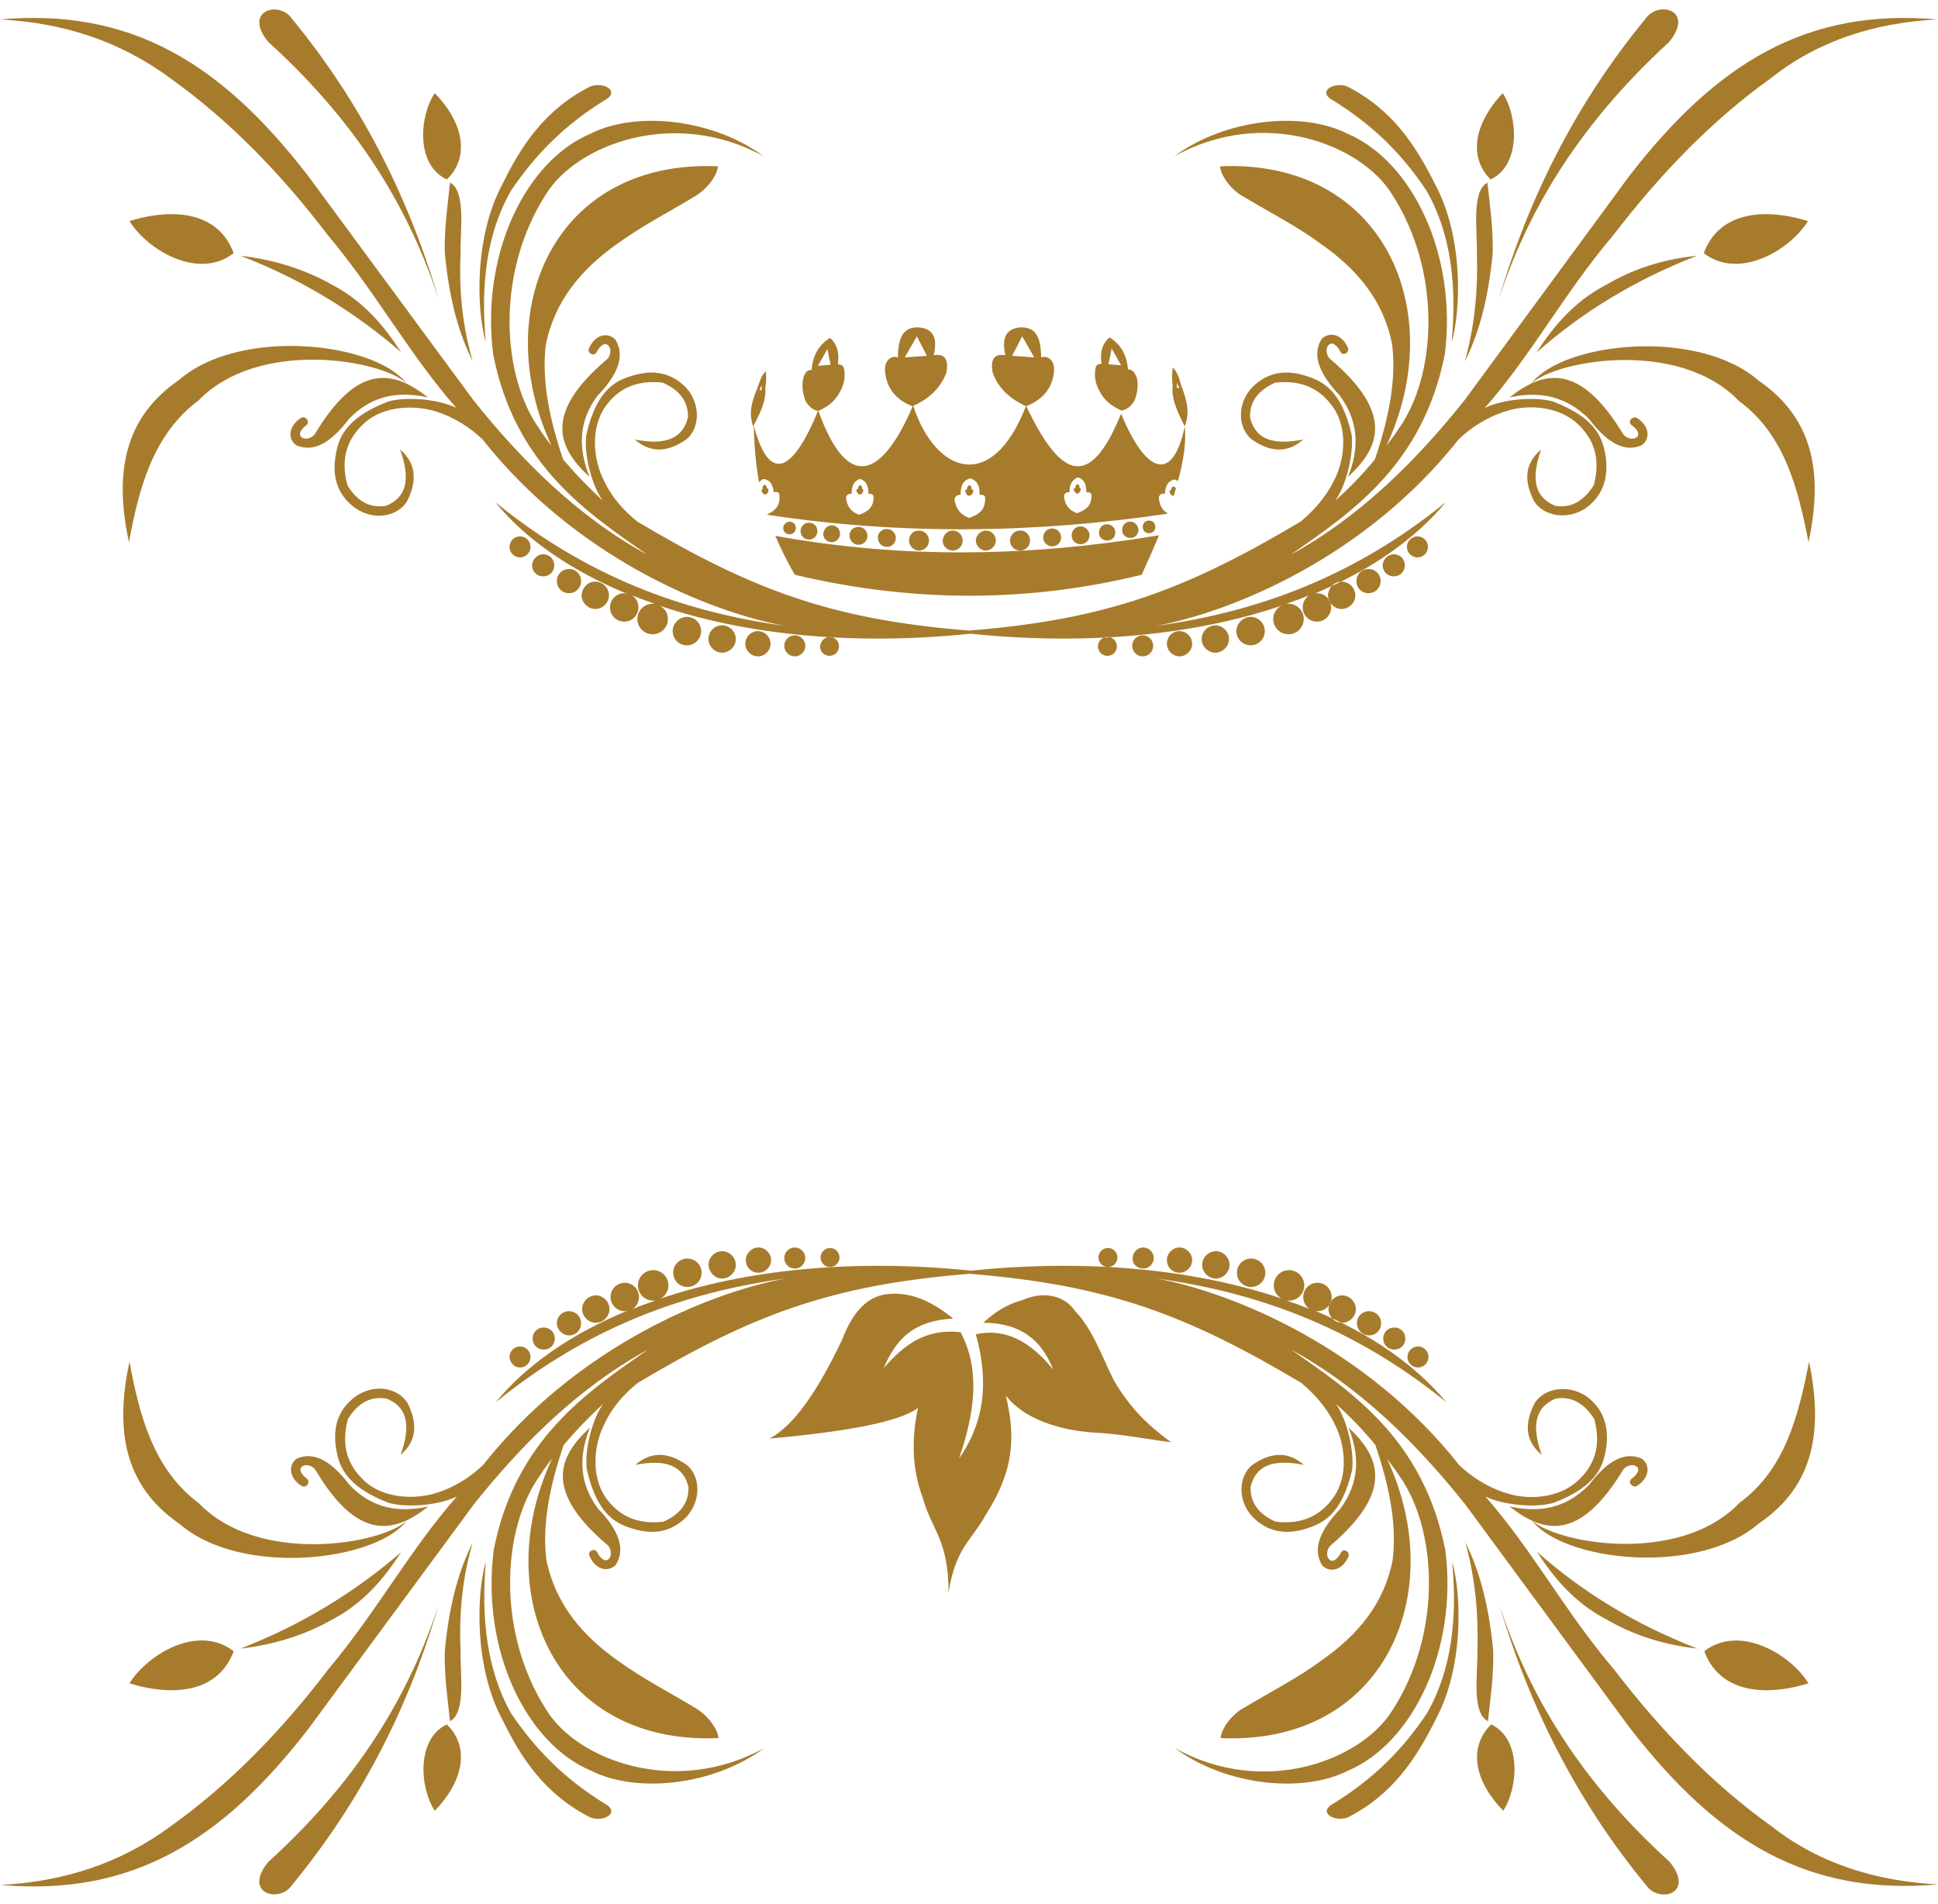 <?xml version="1.0" encoding="UTF-8"?><svg xmlns="http://www.w3.org/2000/svg" xmlns:xlink="http://www.w3.org/1999/xlink" height="361.7" preserveAspectRatio="xMidYMid meet" version="1.0" viewBox="42.7 45.9 368.2 361.7" width="368.2" zoomAndPan="magnify"><g id="change1_1"><path clip-rule="evenodd" d="m141.5 147.8c1.1 0 2 0.9 2 2s-0.9 2-2 2-2-0.9-2-2 0.9-2 2-2zm119.5-3c-0.7 0-1.2 0.5-1.2 1.2s0.5 1.2 1.2 1.2 1.2-0.5 1.2-1.2-0.5-1.2-1.2-1.2zm-3.6 0.2c-0.9 0-1.5 0.7-1.5 1.6s0.7 1.5 1.6 1.5 1.5-0.7 1.5-1.6c-0.1-0.9-0.8-1.5-1.6-1.5zm-4.4 0.5c-0.9 0-1.5 0.7-1.5 1.6s0.7 1.5 1.6 1.5 1.5-0.7 1.5-1.6c0-0.8-0.7-1.5-1.6-1.5zm-5 0.4c-1 0-1.7 0.8-1.7 1.7 0 1 0.8 1.7 1.7 1.7 1 0 1.7-0.8 1.7-1.7s-0.8-1.7-1.7-1.7zm-5.4 0.4c-1 0-1.7 0.8-1.7 1.7 0 1 0.8 1.7 1.7 1.7 1 0 1.7-0.8 1.7-1.7s-0.7-1.7-1.7-1.7zm-6.1 0.4c-1.1 0-1.9 0.9-1.9 1.9 0 1.1 0.9 1.9 1.9 1.9 1.1 0 1.9-0.9 1.9-1.9 0-1.1-0.9-2-1.9-1.9zm-6.5 0c-1 0-1.9 0.9-1.9 1.9s0.9 1.9 1.9 1.9 1.9-0.9 1.9-1.9-0.8-1.9-1.9-1.9zm-37.3-1.7c0.7 0 1.2 0.5 1.2 1.2s-0.5 1.2-1.2 1.2-1.2-0.5-1.2-1.2c0-0.6 0.6-1.2 1.2-1.2zm3.7 0.2c0.9 0 1.6 0.7 1.6 1.6s-0.7 1.6-1.6 1.6-1.6-0.7-1.6-1.6 0.7-1.6 1.6-1.6zm4.3 0.5c0.9 0 1.6 0.7 1.6 1.6s-0.7 1.6-1.6 1.6-1.6-0.7-1.6-1.6c0.1-0.9 0.8-1.6 1.6-1.6zm5.1 0.3c1 0 1.7 0.8 1.7 1.7 0 1-0.8 1.7-1.7 1.7s-1.7-0.8-1.7-1.7c-0.1-0.9 0.7-1.7 1.7-1.7zm5.4 0.4c1 0 1.7 0.8 1.7 1.7 0 1-0.8 1.7-1.7 1.7-1 0-1.7-0.8-1.7-1.7-0.1-0.9 0.7-1.7 1.7-1.7zm6.1 0.3c1.1 0 1.9 0.9 1.9 1.9 0 1.1-0.9 1.9-1.9 1.9s-1.9-0.9-1.9-1.9c0-1.1 0.8-1.9 1.9-1.9zm6.4 0c1 0 1.9 0.8 1.9 1.9 0 1-0.8 1.9-1.9 1.9-1 0-1.9-0.8-1.9-1.9 0.1-1.1 0.9-1.9 1.9-1.9zm0.1 149.7c-4.3-3.5-8.7-5.4-13.4-4.5-3.5 0.8-5.9 3.8-7.7 8.5-4.6 9.7-9.2 16.4-13.8 18.8 14.4-1.3 24.5-3.1 28.2-5.8-1.2 5.7-1.2 11.4 0.9 17 1.6 6 5 8.1 4.9 18.1 1.4-8.6 4.1-9.5 7.2-15 5.2-8.2 5.6-14.5 3.7-22.5 3.3 4.4 10.1 6.7 17.3 7.1 4.4 0.2 9.4 1.2 14.1 1.8-4.5-3.3-7.8-6.5-10.9-11.8-2.2-4.4-4-9.7-7.4-13.2-1.7-2.5-5.4-4-10-2-3.5 1-5.5 2.6-7.4 4.3 7.3 0 11.2 3.5 13.3 8.9-4.2-5.2-9-8-14.7-6.7 2.8 10 1.1 17.5-3.2 23.6 3-8.7 4.1-16.9 0.3-24-6.9-0.8-11 2.7-14.6 6.8 2.4-5.6 5.7-9 13.2-9.4zm-37.9-169.7c2.9 11 7.3 9.2 12.2-2.7 1.6-0.7 3.2-1.7 4.2-3.7 0.8-1.4 1-2.7 0.8-4.1-0.1-0.7-0.3-1-1.2-1.1 0.3-2.2-0.2-3.9-1.5-5-2.1 1.3-3.3 3.3-3.5 6.1-0.8-0.1-1.3 0.5-1.6 1.6-0.3 1.5-0.1 2.9 0.5 4.4 0.6 0.9 1.3 1.6 2.4 1.8 5.8 16.1 12.4 11.9 17.9-0.9-3.1-1.2-4.8-3.3-5.2-6.2-0.4-2.2 0.9-3.6 2.4-3.1 0-4.2 1.3-5.8 3.9-5.7 3 0.2 3.6 2.2 2.9 5.3 2-0.4 2.9 0.7 2.4 3.3-1 2.7-3.1 4.9-6.3 6.3 4.3 13 15 16.6 21.4 0.1 3.1-1.2 4.9-3.3 5.3-6.2 0.4-2.2-0.9-3.6-2.4-3.1 0-4.2-1.3-5.8-3.9-5.7-2.9 0.2-3.6 2.2-2.9 5.3-2-0.4-2.9 0.7-2.4 3.3 1 2.8 3.1 4.9 6.4 6.4 6.6 13.9 12.1 15.9 18 1.4 4.7 11.4 9.8 13.3 12.1 2.4-1.5-2.9-2.6-5.4-2.3-7.8-0.2-1.3-0.1-2.2 0-3.4 1 1 1.3 2.3 1.6 3.4 1.3 3.3 1.6 5.3 0.7 7.8 0.3 2.8-0.2 6.4-1.3 10.4-0.2-0.1-0.4-0.3-0.7-0.3-1.3 0.3-1.7 1.4-1.8 2.7-0.8-0.1-1.2 0.3-1.1 1.1 0.2 1.2 0.6 2 1.6 2.6v0.1c-25.1 3.7-50.4 4.1-76 0.2v-0.1c1.3-0.6 2.2-1.4 2.3-2.9 0-0.9 0.1-1.5-1.1-1.3-0.2-1.6-0.8-2.4-2-2.5-0.3 0.2-0.6 0.4-0.8 0.6-0.6-3.4-0.9-6.9-1-10.8l-0.1 0.2c-0.8-2.3-0.5-4.2 0.8-7.3 0.4-1.1 0.7-2.3 1.6-3.2 0.1 1.2 0.1 2-0.1 3.2 0.2 2.2-0.8 4.5-2.2 7.1zm1.1-6.7h0.4v-0.9c0-0.1-0.3 0.7-0.4 0.9zm11.1-4.6l2.4-0.2-0.6-3-1.8 3.2zm20.7-1.9l-1.9-3.7-2.3 4 4.2-0.3zm16.2 0l4.2 0.3-2.3-4-1.9 3.7zm22 2.6c-0.2-2.8-1.4-4.8-3.5-6.1-1.3 1.1-1.9 2.8-1.5 5-1 0.1-1.1 0.4-1.2 1.1-0.2 1.3 0 2.7 0.8 4.1 1 2 2.6 3 4.2 3.7 1.1-0.2 1.8-0.9 2.4-1.8 0.6-1.4 0.8-2.9 0.5-4.4-0.4-1.1-1-1.7-1.7-1.6zm-1.3-0.8l-1.8-3.2-0.6 3 2.4 0.2zm11.1 4.3c-0.1-0.1-0.5-1-0.5-1v1h0.5zm-3.9 28c-1 2.4-2.1 4.9-3.3 7.5-20.8 5.1-42.7 5.5-65.9 0-1.5-2.6-2.7-5.1-3.7-7.4 24.7 4.5 48.9 3.9 72.9-0.1zm-58.4-7.9c-0.8 0-1.2 0.4-1 1.2 0.3 1.4 0.9 2.2 2.4 2.8 1.4-0.5 2.4-1.1 2.7-2.5 0.1-0.9 0.3-1.5-0.9-1.5 0-1.6-0.5-2.5-1.6-2.8-1.3 0.4-1.6 1.5-1.6 2.8zm1.2-0.9c-0.2 0-0.3 0.1-0.3 0.3 0.1 0.4 0.3 0.6 0.6 0.8 0.4-0.1 0.6-0.3 0.7-0.7 0-0.2 0.1-0.4-0.2-0.4 0-0.4-0.1-0.7-0.4-0.7-0.3 0.1-0.4 0.4-0.4 0.7zm19.5 1.1c-0.8 0-1.3 0.5-1.1 1.3 0.4 1.5 1 2.4 2.7 3.1 1.5-0.5 2.7-1.2 3-2.8 0.1-1 0.3-1.7-1-1.6 0.1-1.7-0.5-2.8-1.8-3.1-1.5 0.4-1.8 1.6-1.8 3.1zm1.2-1c-0.2 0-0.4 0.1-0.3 0.4 0.1 0.4 0.3 0.7 0.7 0.8 0.4-0.1 0.7-0.3 0.8-0.8 0-0.3 0.1-0.4-0.3-0.4 0-0.5-0.1-0.8-0.5-0.8-0.3 0.1-0.4 0.5-0.4 0.8zm19.5 0.5c-0.8 0-1.2 0.4-1 1.2 0.3 1.4 0.9 2.2 2.4 2.8 1.4-0.5 2.4-1.1 2.7-2.5 0.1-0.9 0.3-1.5-0.9-1.5 0-1.6-0.5-2.5-1.6-2.8-1.3 0.5-1.6 1.6-1.6 2.8zm1.1-0.8c-0.2 0-0.3 0.1-0.3 0.3 0.1 0.4 0.3 0.6 0.6 0.8 0.4-0.1 0.6-0.3 0.7-0.7 0-0.2 0.1-0.4-0.2-0.4 0-0.4-0.1-0.7-0.4-0.7-0.3 0.1-0.4 0.4-0.4 0.7zm19.1 0.2c0-0.2-0.2-0.4-0.4-0.5-0.4 0.1-0.5 0.4-0.5 0.7-0.2 0-0.3 0.1-0.3 0.3 0.1 0.4 0.2 0.6 0.6 0.8h0.2c0.1-0.5 0.3-0.9 0.4-1.3zm-78.5 0.1c-0.2 0-0.3 0.2-0.2 0.3 0.1 0.4 0.3 0.5 0.7 0.7 0.3-0.2 0.6-0.4 0.6-0.8 0-0.3 0-0.4-0.3-0.4 0-0.4-0.2-0.7-0.5-0.7-0.3 0.3-0.4 0.6-0.3 0.9zm-46.1 166.8c1.1 0 2-0.9 2-2s-0.9-2-2-2-2 0.9-2 2c0.1 1.1 0.9 2 2 2zm170.6 0c-1.1 0-2-0.9-2-2s0.9-2 2-2 2 0.9 2 2-0.9 2-2 2zm98.8 98.2c-24.8 2.2-41.9-8.2-58.6-29.8l-31.3-42.5c-8.9-11.1-19.5-21.9-33-29.3 11.3 7.9 25.1 16.9 29.3 38.1 2.4 18.9-6.2 36.7-18.5 41.9-8.7 4.4-23.3 2.8-32.9-4.3 16.9 9.4 35.3 2.4 41.3-7.1 9.7-15 8.5-34.7 1.3-44.7-0.7-1.1-1.5-2.1-2.3-3.2 12 25.6-0.5 54.5-31.6 53.1 0.1-1.7 2.1-4.6 4.7-5.9 4.8-2.9 9.8-5.4 14.4-8.8 6.9-4.8 12-10.8 13.6-19.2 0.8-6.6-0.6-13.9-3.3-21.8-2.3-2.8-4.8-5.4-7.5-7.8 2.2 3.1 3.5 9.1 3.1 12.5-2 8.8-5.8 10.3-9 11.3-4.1 1.2-7.4 0.3-10-2.4-2.8-3.1-2.6-7.5-0.1-9.7 3.5-2.5 6.9-2.8 9.9-0.1-5.1-1-9-0.4-10.1 4.2-0.1 3.2 1.8 5.3 4.8 6.6 5.3 0.6 8.7-1.4 11-4.7 2.9-4.2 2.1-10.1 0.2-13.8-1.6-3.3-4-5.9-6.4-7.9-21.7-12.9-36.7-18.6-63-20.7-26.3 2.1-41.3 7.8-63 20.7-2.5 2-4.9 4.6-6.4 7.9-1.9 3.7-2.6 9.6 0.2 13.8 2.3 3.3 5.7 5.3 11 4.7 3-1.3 4.9-3.4 4.8-6.6-1.1-4.5-5-5.2-10.1-4.2 3.1-2.7 6.4-2.4 9.9 0.1 2.4 2.1 2.7 6.5-0.1 9.7-2.6 2.7-5.9 3.6-10 2.4-3.2-0.9-7-2.5-9-11.3-0.5-3.4 0.9-9.4 3.1-12.5-2.7 2.5-5.2 5.1-7.5 7.8-2.7 7.9-4.1 15.2-3.3 21.8 1.7 8.4 6.8 14.4 13.6 19.2 4.7 3.4 9.6 5.9 14.4 8.8 2.6 1.4 4.6 4.2 4.7 5.9-31.1 1.4-43.6-27.5-31.6-53.1-0.8 1-1.6 2.1-2.3 3.2-7.2 10-8.4 29.7 1.3 44.7 5.9 9.4 24.4 16.4 41.3 7.1-9.6 7.1-24.2 8.7-32.9 4.3-12.4-5.2-20.9-23-18.5-41.9 4.1-21.1 18-30.2 29.3-38.1-13.5 7.4-24.1 18.2-33 29.3l-31.4 42.6c-16.6 21.6-33.8 32-58.6 29.8 11.8-0.6 22.7-4 32.4-11.2 11.2-8 21-18.1 29.9-29.8 9.1-10.8 15.5-22.7 24.4-32.8-3.4 1.7-9.6 2.2-13 1.2-8.5-3.3-9.5-7.3-10-10.7-0.6-4.2 0.8-7.4 3.9-9.6 3.6-2.4 7.9-1.5 9.7 1.3 2 3.9 1.8 7.3-1.3 9.9 1.8-4.9 1.7-9-2.7-10.7-3.2-0.5-5.5 1-7.3 3.9-1.4 5.3 0.1 8.9 3.1 11.7 3.7 3.5 9.8 3.6 13.8 2.3 3.5-1.1 6.5-3.1 8.8-5.3 17.6-22.3 42.8-32.7 57.4-35.4-18.9 2.6-37.3 9.1-55 23.5 5.8-7.1 14.4-13 25-17.4-0.2 0-0.4 0.1-0.5 0.1-1.5 0-2.7-1.2-2.7-2.7s1.2-2.7 2.7-2.7 2.7 1.2 2.7 2.7c0 1-0.5 1.8-1.2 2.3 1.4-0.6 2.8-1.1 4.3-1.6h-0.4c-1.6 0-2.9-1.3-2.9-2.9s1.3-2.9 2.9-2.9 2.9 1.3 2.9 2.9c0 1.1-0.6 2-1.5 2.5 16.3-5.5 36.6-7.6 59-5.3 22.4-2.3 42.7-0.2 59 5.3-0.9-0.5-1.5-1.4-1.5-2.5 0-1.6 1.3-2.9 2.9-2.9s2.9 1.3 2.9 2.9-1.3 2.9-2.9 2.9h-0.4c1.5 0.5 2.9 1 4.3 1.6-0.7-0.5-1.2-1.3-1.2-2.3 0-1.5 1.2-2.7 2.7-2.7s2.7 1.2 2.7 2.7-1.2 2.7-2.7 2.7c-0.2 0-0.4 0-0.5-0.1 10.6 4.4 19.1 10.3 25 17.4-17.7-14.4-36.2-20.9-55-23.5 14.5 2.7 39.8 13.1 57.4 35.4 2.3 2.2 5.3 4.2 8.8 5.3 4 1.4 10 1.2 13.8-2.3 3-2.8 4.5-6.4 3.1-11.7-1.8-2.8-4.1-4.4-7.3-3.9-4.4 1.8-4.4 5.8-2.7 10.7-3.2-2.7-3.3-6-1.3-9.9 1.8-2.7 6.1-3.6 9.7-1.3 3.1 2.2 4.4 5.4 3.9 9.6-0.5 3.3-1.4 7.4-10 10.7-3.4 1-9.5 0.5-13-1.2 8.9 10.1 15.2 22 24.4 32.8 8.9 11.6 18.7 21.8 29.9 29.8 9 7.1 19.9 10.5 31.7 11.1zm-92.3-61.3c1 10.8-0.1 20.6-4.8 28.8-4.6 6.9-10.1 12.4-17.7 17.1-3.2 1.7 0.1 3.6 2.6 2.7 8.7-4.4 13.1-11.3 16.8-18.7 5.3-9.9 4.9-23.6 3.1-29.9zm9 8.3c6 20.3 15.3 37.9 27.8 53.1 2.4 3.6 9.5 1.7 4.5-4.4-18.2-16.5-27.2-33.2-32.3-48.7zm58.8-46.3c-2 10.3-4.6 20.5-13.2 26.8-11.5 12-34.9 7.7-39.5 3.3 6 7.9 31.6 10.7 43.2 0.6 10.5-7.1 12.2-17.7 9.5-30.7zm-87.5 12.5c2.1 5.2 2.2 10.4-1.6 15.5-3.6 3.8-5.4 7.5-3.4 10.7 1.5 1.5 3.9 0.9 5-1.7 0.3-0.9-0.9-1.6-1.4-0.8-1.8 3.5-3.6 0.5-2.1-1.2 12.2-10.4 9.5-16.9 3.5-22.5zm30.6 15c6.5 5.1 13.3 6.7 21.6-7 1.4-1.8 4.7-0.5 1.5 1.8-0.7 0.7 0.3 1.7 1.1 1.3 2.4-1.5 2.6-4 0.9-5.2-3.5-1.5-6.8 0.8-10 5-4.5 4.6-9.6 5.3-15.1 4.1zm-4.1 40.8c0.4-3.9 1.1-8.4 1-13.4-0.9-9.3-2.8-15.6-5.3-20.6 1.9 6.8 2.5 13.8 2.3 20.3 0.1 4.5-1.2 12.1 2 13.7zm39.8-13.8c-11.6-4.5-21.7-10.6-30.5-18.4 3.3 5.1 7.2 9.7 13.1 12.8 5.3 3.1 11.1 4.9 17.4 5.6zm21.1 6.6c-3.4-5.5-13.1-11.3-19.8-6.1 2.8 7.6 11 8.8 19.8 6.1zm-58 24.2c2.8-4.2 3.6-13.6-2.3-16.4-4.6 4.6-2.9 11.1 2.3 16.4zm-75.1-103.3c1 0 1.8-0.8 1.8-1.8s-0.8-1.8-1.8-1.8-1.8 0.8-1.8 1.8 0.8 1.8 1.8 1.8zm6.7 0.3c1.1 0 2-0.9 2-2s-0.9-2-2-2-2 0.9-2 2c-0.1 1.1 0.8 2 2 2zm6.9 0.8c1.3 0 2.4-1.1 2.4-2.4s-1.1-2.4-2.4-2.4-2.4 1.1-2.4 2.4c0 1.4 1.1 2.4 2.4 2.4zm6.9 1.1c1.4 0 2.6-1.2 2.6-2.6s-1.2-2.6-2.6-2.6-2.6 1.2-2.6 2.6 1.2 2.6 2.6 2.6zm6.7 1.6c1.5 0 2.7-1.2 2.7-2.7s-1.2-2.7-2.7-2.7-2.7 1.2-2.7 2.7 1.2 2.7 2.7 2.7zm17.3 6.8c1.4 0 2.6-1.2 2.6-2.6s-1.2-2.6-2.6-2.6-2.6 1.2-2.6 2.6 1.2 2.6 2.6 2.6zm5.1 2.4c1.3 0 2.3-1 2.3-2.3s-1-2.3-2.3-2.3-2.3 1-2.3 2.3c0 1.2 1 2.3 2.3 2.3zm4.8 2.7c1.2 0 2.1-0.9 2.1-2.1s-0.9-2.1-2.1-2.1-2.1 0.9-2.1 2.1 0.9 2.1 2.1 2.1zm-172.6 40.3c-1.8 6.2-2.2 20 3.1 29.9 3.6 7.4 8.1 14.3 16.8 18.7 2.6 0.9 5.8-1 2.6-2.7-7.6-4.7-13.1-10.3-17.7-17.1-4.6-8.2-5.7-18-4.8-28.8zm-9 8.3c-5.1 15.5-14.1 32.2-32.3 48.7-5 6 2.1 8 4.5 4.4 12.5-15.2 21.9-32.8 27.8-53.1zm-58.7-46.3c-2.8 13-1 23.6 9.5 30.8 11.6 10.1 37.2 7.2 43.2-0.6-4.6 4.4-28 8.6-39.5-3.3-8.6-6.4-11.3-16.6-13.2-26.9zm87.5 12.5c-6.1 5.6-8.8 12.1 3.4 22.4 1.5 1.7-0.3 4.7-2.1 1.2-0.6-0.8-1.8 0-1.4 0.8 1.1 2.6 3.5 3.2 5 1.7 2-3.2 0.3-6.9-3.4-10.7-3.7-5-3.6-10.2-1.5-15.4zm-30.7 15c-5.5 1.2-10.6 0.5-15-4.1-3.2-4.2-6.5-6.5-10-5-1.7 1.2-1.5 3.7 0.9 5.2 0.8 0.5 1.7-0.6 1.1-1.3-3.1-2.3 0.1-3.6 1.5-1.8 8.1 13.7 15 12.1 21.5 7zm4.1 40.8c3.1-1.6 1.9-9.2 2-13.6-0.3-6.6 0.3-13.5 2.3-20.3-2.5 5-4.4 11.2-5.3 20.6-0.1 4.9 0.6 9.4 1 13.3zm-39.8-13.8c6.2-0.7 12.1-2.5 17.4-5.5 5.9-3.1 9.8-7.7 13.1-12.8-8.8 7.6-18.9 13.8-30.5 18.3zm-21.1 6.6c8.8 2.7 17 1.5 19.8-6.1-6.7-5.2-16.3 0.5-19.8 6.1zm58 24.2c5.2-5.3 6.9-11.9 2.3-16.4-5.9 2.8-5.1 12.2-2.3 16.4zm75.1-103.3c1 0 1.8-0.8 1.8-1.8s-0.8-1.8-1.8-1.8-1.8 0.8-1.8 1.8 0.8 1.8 1.8 1.8zm-6.7 0.3c1.1 0 2-0.9 2-2s-0.9-2-2-2-2 0.9-2 2 0.9 2 2 2zm-6.9 0.8c1.3 0 2.4-1.1 2.4-2.4s-1.1-2.4-2.4-2.4-2.4 1.1-2.4 2.4c0 1.4 1.1 2.4 2.4 2.4zm-6.9 1.1c1.4 0 2.6-1.2 2.6-2.6s-1.2-2.6-2.6-2.6-2.6 1.2-2.6 2.6c0.1 1.4 1.2 2.6 2.6 2.6zm-6.6 1.6c1.5 0 2.7-1.2 2.7-2.7s-1.2-2.7-2.7-2.7-2.7 1.2-2.7 2.7 1.2 2.7 2.7 2.7zm-17.4 6.8c1.4 0 2.6-1.2 2.6-2.6s-1.2-2.6-2.6-2.6-2.6 1.2-2.6 2.6 1.2 2.6 2.6 2.6zm-5.1 2.4c1.3 0 2.3-1 2.3-2.3s-1-2.3-2.3-2.3-2.3 1-2.3 2.3c0 1.2 1.1 2.3 2.3 2.3zm-4.8 2.7c1.2 0 2.1-0.9 2.1-2.1s-0.9-2.1-2.1-2.1-2.1 0.9-2.1 2.1 0.9 2.1 2.1 2.1zm166-154.5c-1.1 0-2 0.9-2 2s0.9 2 2 2 2-0.9 2-2-0.9-2-2-2zm98.8-98.2c-24.8-2.2-41.9 8.2-58.6 29.8l-31.3 42.6c-8.9 11.1-19.5 21.9-33 29.3 11.3-7.9 25.1-16.9 29.3-38.1 2.4-18.9-6.2-36.7-18.5-41.9-8.7-4.4-23.3-2.8-32.9 4.3 16.9-9.4 35.3-2.4 41.3 7.1 9.7 15 8.5 34.7 1.3 44.7-0.7 1.1-1.5 2.1-2.3 3.2 12-25.6-0.5-54.5-31.6-53.1 0.1 1.7 2.1 4.6 4.7 5.9 4.8 2.9 9.8 5.4 14.4 8.8 6.9 4.8 12 10.8 13.6 19.2 0.8 6.6-0.6 13.9-3.3 21.8-2.3 2.8-4.8 5.4-7.5 7.8 2.2-3.1 3.5-9.1 3.1-12.5-2-8.8-5.8-10.3-9-11.3-4.1-1.2-7.4-0.3-10 2.4-2.8 3.1-2.6 7.5-0.1 9.7 3.5 2.5 6.9 2.8 9.9 0.1-5.1 1-9 0.4-10.1-4.2-0.1-3.2 1.8-5.3 4.8-6.6 5.3-0.6 8.7 1.4 11 4.7 2.9 4.2 2.1 10.1 0.2 13.8-1.6 3.3-4 5.9-6.4 7.9-21.7 12.9-36.7 18.6-63 20.7-26.3-2.1-41.3-7.8-63-20.7-2.5-2-4.9-4.6-6.4-7.9-1.9-3.7-2.6-9.6 0.2-13.8 2.3-3.3 5.7-5.3 11-4.7 3 1.3 4.9 3.4 4.8 6.6-1.1 4.5-5 5.2-10.1 4.2 3.1 2.7 6.4 2.4 9.9-0.1 2.4-2.1 2.7-6.5-0.1-9.7-2.6-2.7-5.9-3.6-10-2.4-3.2 0.9-7 2.5-9 11.3-0.5 3.4 0.9 9.4 3.1 12.5-2.7-2.5-5.2-5.1-7.5-7.8-2.7-7.9-4.1-15.2-3.3-21.8 1.7-8.4 6.8-14.4 13.6-19.2 4.7-3.4 9.6-5.9 14.4-8.8 2.6-1.4 4.6-4.2 4.7-5.9-31.1-1.4-43.6 27.5-31.6 53.1-0.8-1-1.6-2.1-2.3-3.2-7.2-10-8.4-29.7 1.3-44.7 5.9-9.4 24.4-16.4 41.3-7.1-9.6-7.1-24.2-8.7-32.9-4.3-12.4 5.2-20.9 23-18.5 41.9 4.1 21.1 18 30.2 29.3 38.1-13.5-7.4-24.1-18.2-33-29.3l-31.4-42.6c-16.6-21.6-33.8-32-58.6-29.8 11.8 0.6 22.7 4 32.4 11.2 11.2 8 21 18.1 29.9 29.8 9.1 10.8 15.5 22.7 24.4 32.8-3.4-1.7-9.6-2.2-13-1.2-8.5 3.3-9.5 7.3-10 10.7-0.6 4.2 0.8 7.4 3.9 9.6 3.6 2.4 7.9 1.5 9.7-1.3 2-3.9 1.8-7.3-1.3-9.9 1.8 4.9 1.7 9-2.7 10.7-3.2 0.5-5.5-1-7.3-3.9-1.4-5.3 0.1-8.9 3.1-11.7 3.7-3.5 9.8-3.6 13.8-2.3 3.5 1.1 6.5 3.1 8.8 5.3 17.6 22.3 42.8 32.7 57.4 35.4-18.9-2.6-37.3-9.1-55-23.5 5.8 7.1 14.4 13 25 17.4-0.2 0-0.4-0.1-0.5-0.1-1.5 0-2.7 1.2-2.7 2.7s1.2 2.7 2.7 2.7 2.7-1.2 2.7-2.7c0-1-0.5-1.8-1.2-2.3 1.4 0.6 2.8 1.1 4.3 1.6h-0.4c-1.6 0-2.9 1.3-2.9 2.9s1.3 2.9 2.9 2.9 2.9-1.3 2.9-2.9c0-1.1-0.6-2-1.5-2.5 16.3 5.5 36.6 7.6 59 5.3 22.4 2.3 42.7 0.2 59-5.3-0.9 0.5-1.5 1.4-1.5 2.5 0 1.6 1.3 2.9 2.9 2.9s2.9-1.3 2.9-2.9-1.3-2.9-2.9-2.9h-0.4c1.5-0.5 2.9-1 4.3-1.6-0.7 0.5-1.2 1.3-1.2 2.3 0 1.5 1.2 2.7 2.7 2.7s2.7-1.2 2.7-2.7-1.2-2.7-2.7-2.7c-0.2 0-0.4 0-0.5 0.1 10.6-4.4 19.1-10.3 25-17.4-17.7 14.4-36.2 20.9-55 23.5 14.5-2.7 39.8-13.1 57.4-35.4 2.3-2.2 5.3-4.2 8.8-5.3 4-1.4 10-1.2 13.8 2.3 3 2.8 4.5 6.4 3.1 11.7-1.8 2.8-4.1 4.4-7.3 3.9-4.4-1.8-4.4-5.8-2.7-10.7-3.2 2.7-3.3 6-1.3 9.9 1.8 2.7 6.1 3.6 9.7 1.3 3.1-2.2 4.4-5.4 3.9-9.6-0.5-3.3-1.4-7.4-10-10.7-3.4-1-9.5-0.5-13 1.2 8.9-10.1 15.2-22 24.4-32.8 8.9-11.6 18.7-21.8 29.9-29.8 9-7.2 19.9-10.6 31.7-11.2zm-92.3 61.3c1-10.8-0.1-20.6-4.8-28.8-4.6-6.9-10.1-12.4-17.7-17.1-3.2-1.7 0.1-3.6 2.6-2.7 8.7 4.4 13.1 11.3 16.8 18.7 5.3 9.9 4.9 23.7 3.1 29.9zm9-8.3c6-20.3 15.3-37.9 27.8-53.1 2.4-3.6 9.5-1.7 4.5 4.4-18.1 16.6-27.2 33.2-32.3 48.7zm58.8 46.3c-2-10.3-4.6-20.5-13.2-26.8-11.5-12-34.9-7.7-39.5-3.3 6-7.9 31.6-10.7 43.2-0.6 10.5 7.2 12.3 17.7 9.5 30.7zm-87.5-12.4c2.1-5.2 2.2-10.4-1.6-15.5-3.6-3.8-5.4-7.5-3.4-10.7 1.5-1.5 3.9-0.9 5 1.7 0.3 0.9-0.9 1.6-1.4 0.8-1.8-3.5-3.6-0.5-2.1 1.2 12.3 10.4 9.6 16.9 3.5 22.5zm30.7-15.1c6.5-5.1 13.3-6.7 21.6 7 1.4 1.8 4.7 0.5 1.5-1.8-0.7-0.7 0.3-1.7 1.1-1.3 2.4 1.5 2.6 4 0.9 5.2-3.5 1.5-6.8-0.8-10-5-4.5-4.5-9.6-5.3-15.1-4.1zm-4.2-40.8c0.4 3.9 1.1 8.4 1 13.4-0.9 9.3-2.8 15.6-5.3 20.6 1.9-6.8 2.5-13.8 2.3-20.3 0.1-4.5-1.1-12.1 2-13.7zm39.8 13.9c-11.6 4.5-21.7 10.6-30.5 18.4 3.3-5.1 7.2-9.7 13.1-12.8 5.4-3.2 11.2-5 17.4-5.6zm21.1-6.6c-3.4 5.5-13.1 11.3-19.8 6.1 2.8-7.6 11-8.8 19.8-6.1zm-58-24.3c2.8 4.2 3.6 13.6-2.3 16.4-4.5-4.5-2.8-11 2.3-16.4zm-75.1 103.3c1 0 1.8 0.8 1.8 1.8s-0.8 1.8-1.8 1.8-1.8-0.8-1.8-1.8 0.8-1.8 1.8-1.8zm6.7-0.3c1.1 0 2 0.9 2 2s-0.9 2-2 2-2-0.9-2-2 0.9-2 2-2zm7-0.8c1.3 0 2.4 1.1 2.4 2.4s-1.1 2.4-2.4 2.4-2.4-1.1-2.4-2.4 1-2.4 2.4-2.4zm6.8-1.1c1.4 0 2.6 1.2 2.6 2.6s-1.2 2.6-2.6 2.6-2.6-1.2-2.6-2.6 1.2-2.6 2.6-2.6zm6.7-1.6c1.5 0 2.7 1.2 2.7 2.7s-1.2 2.7-2.7 2.7-2.7-1.2-2.7-2.7c0-1.4 1.2-2.7 2.7-2.7zm17.3-6.7c1.4 0 2.6 1.2 2.6 2.6s-1.2 2.6-2.6 2.6-2.6-1.2-2.6-2.6c0.1-1.5 1.2-2.6 2.6-2.6zm5.1-2.4c1.3 0 2.3 1 2.3 2.3s-1 2.3-2.3 2.3-2.3-1-2.3-2.3 1-2.3 2.3-2.3zm4.8-2.8c1.2 0 2.1 0.9 2.1 2.1s-0.9 2.1-2.1 2.1-2.1-0.9-2.1-2.1c0-1.1 1-2.1 2.1-2.1zm-172.5-40.3c-1.8-6.2-2.2-20 3.1-29.9 3.6-7.4 8.1-14.3 16.8-18.7 2.6-0.9 5.8 1 2.6 2.7-7.6 4.7-13.1 10.3-17.7 17.1-4.7 8.2-5.8 18-4.8 28.8zm-9-8.3c-5.1-15.5-14.1-32.2-32.3-48.7-5-6 2.1-8 4.5-4.4 12.5 15.2 21.8 32.8 27.8 53.1zm-58.8 46.3c-2.8-13-1-23.6 9.5-30.8 11.6-10.1 37.2-7.2 43.2 0.6-4.6-4.4-28-8.6-39.5 3.3-8.6 6.4-11.3 16.6-13.2 26.9zm87.5-12.4c-6.1-5.6-8.8-12.1 3.4-22.4 1.5-1.7-0.3-4.7-2.1-1.2-0.6 0.8-1.8 0-1.4-0.8 1.1-2.6 3.5-3.2 5-1.7 2 3.2 0.3 6.9-3.4 10.7-3.7 5-3.6 10.1-1.5 15.4zm-30.7-15.1c-5.5-1.2-10.6-0.5-15 4.1-3.2 4.2-6.5 6.5-10 5-1.7-1.2-1.5-3.7 0.9-5.2 0.8-0.5 1.7 0.6 1.1 1.3-3.1 2.3 0.1 3.6 1.5 1.8 8.2-13.7 15-12.1 21.5-7zm4.2-40.8c3.1 1.6 1.9 9.2 2 13.6-0.3 6.6 0.3 13.5 2.3 20.3-2.5-5-4.4-11.2-5.3-20.6-0.1-4.9 0.6-9.3 1-13.3zm-39.8 13.9c6.2 0.7 12.1 2.5 17.4 5.5 5.9 3.1 9.8 7.7 13.1 12.8-8.9-7.7-19-13.9-30.5-18.3zm-21.1-6.6c8.8-2.7 17-1.5 19.8 6.1-6.7 5.2-16.4-0.6-19.8-6.1zm58-24.3c5.2 5.3 6.9 11.9 2.3 16.4-6-2.8-5.2-12.1-2.3-16.4zm75 103.3c1 0 1.8 0.8 1.8 1.8s-0.8 1.8-1.8 1.8-1.8-0.8-1.8-1.8c0.1-1 0.9-1.8 1.8-1.8zm-6.6-0.3c1.1 0 2 0.9 2 2s-0.9 2-2 2-2-0.9-2-2 0.9-2 2-2zm-7-0.8c1.3 0 2.4 1.1 2.4 2.4s-1.1 2.4-2.4 2.4-2.4-1.1-2.4-2.4 1.1-2.4 2.4-2.4zm-6.8-1.1c1.4 0 2.6 1.2 2.6 2.6s-1.2 2.6-2.6 2.6-2.6-1.2-2.6-2.6 1.1-2.6 2.6-2.6zm-6.7-1.6c1.5 0 2.7 1.2 2.7 2.7s-1.2 2.7-2.7 2.7-2.7-1.2-2.7-2.7c0-1.4 1.2-2.7 2.7-2.7zm-17.4-6.7c1.4 0 2.6 1.2 2.6 2.6s-1.2 2.6-2.6 2.6-2.6-1.2-2.6-2.6c0.1-1.5 1.2-2.6 2.6-2.6zm-5-2.4c1.3 0 2.3 1 2.3 2.3s-1 2.3-2.3 2.3-2.3-1-2.3-2.3 1-2.3 2.3-2.3zm-4.9-2.8c1.2 0 2.1 0.9 2.1 2.1s-0.9 2.1-2.1 2.1-2.1-0.9-2.1-2.1c0-1.1 1-2.1 2.1-2.1z" fill="#A77B2C" fill-rule="evenodd"/></g></svg>